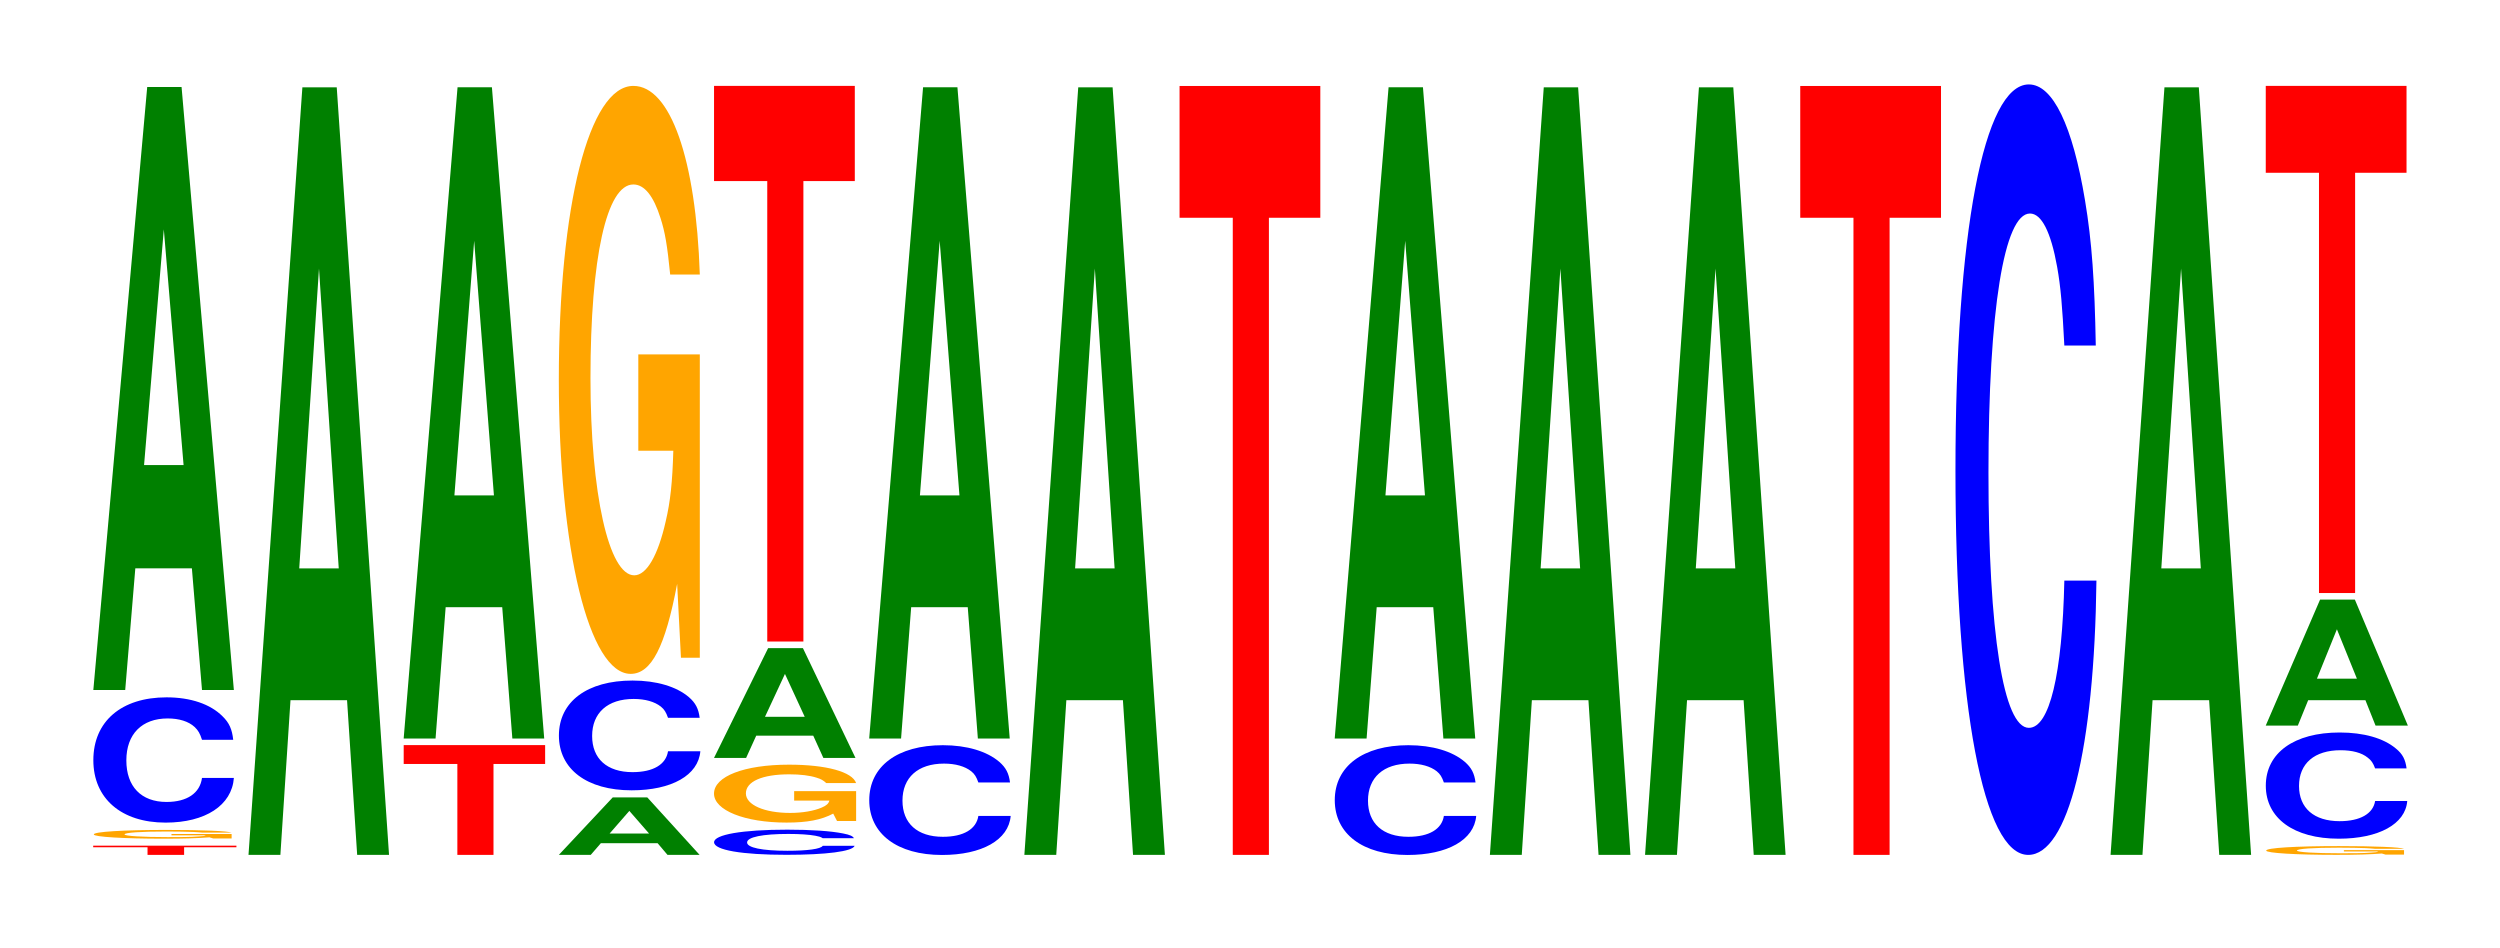 <?xml version="1.0" encoding="UTF-8"?>
<svg xmlns="http://www.w3.org/2000/svg" xmlns:xlink="http://www.w3.org/1999/xlink" width="174pt" height="66pt" viewBox="0 0 174 66" version="1.1">
<defs>
<g>
<symbol overflow="visible" id="glyph0-0">
<path style="stroke:none;" d="M 6.562 -0.531 L 10.203 -0.531 L 10.203 -0.641 L 0.234 -0.641 L 0.234 -0.531 L 4.016 -0.531 L 4.016 0 L 6.562 0 Z M 6.562 -0.531 "/>
</symbol>
<symbol overflow="visible" id="glyph1-0">
<path style="stroke:none;" d="M 10.203 -0.312 L 6.016 -0.312 L 6.016 -0.219 L 8.406 -0.219 C 8.344 -0.172 8.203 -0.156 7.891 -0.141 C 7.359 -0.094 6.578 -0.094 5.75 -0.094 C 4 -0.094 2.75 -0.172 2.75 -0.281 C 2.75 -0.406 3.859 -0.484 5.688 -0.484 C 6.438 -0.484 7.062 -0.469 7.531 -0.453 C 7.844 -0.438 8 -0.422 8.188 -0.406 L 10.203 -0.406 C 9.953 -0.516 8.203 -0.594 5.672 -0.594 C 2.656 -0.594 0.609 -0.469 0.609 -0.281 C 0.609 -0.109 2.672 0.016 5.5 0.016 C 6.906 0.016 7.859 -0.016 8.656 -0.078 L 8.922 0 L 10.203 0 Z M 10.203 -0.312 "/>
</symbol>
<symbol overflow="visible" id="glyph2-0">
<path style="stroke:none;" d="M 10.406 -5.5 C 10.328 -6.219 10.141 -6.672 9.656 -7.141 C 8.812 -7.984 7.438 -8.453 5.766 -8.453 C 2.625 -8.453 0.672 -6.781 0.672 -4.078 C 0.672 -1.422 2.609 0.266 5.703 0.266 C 8.469 0.266 10.312 -0.938 10.453 -2.844 L 8.234 -2.844 C 8.094 -1.781 7.188 -1.172 5.766 -1.172 C 4 -1.172 2.969 -2.25 2.969 -4.062 C 2.969 -5.891 4.047 -6.984 5.844 -6.984 C 6.641 -6.984 7.297 -6.781 7.719 -6.391 C 7.969 -6.156 8.094 -5.938 8.234 -5.5 Z M 10.406 -5.5 "/>
</symbol>
<symbol overflow="visible" id="glyph3-0">
<path style="stroke:none;" d="M 7.234 -8.469 L 7.938 0 L 10.156 0 L 6.516 -41.969 L 4.125 -41.969 L 0.375 0 L 2.594 0 L 3.297 -8.469 Z M 6.656 -15.656 L 3.906 -15.656 L 5.281 -32.062 Z M 6.656 -15.656 "/>
</symbol>
<symbol overflow="visible" id="glyph4-0">
<path style="stroke:none;" d="M 7.234 -10.766 L 7.938 0 L 10.156 0 L 6.516 -53.422 L 4.125 -53.422 L 0.375 0 L 2.594 0 L 3.297 -10.766 Z M 6.656 -19.938 L 3.906 -19.938 L 5.281 -40.812 Z M 6.656 -19.938 "/>
</symbol>
<symbol overflow="visible" id="glyph5-0">
<path style="stroke:none;" d="M 6.484 -6.328 L 10.078 -6.328 L 10.078 -7.641 L 0.234 -7.641 L 0.234 -6.328 L 3.969 -6.328 L 3.969 0 L 6.484 0 Z M 6.484 -6.328 "/>
</symbol>
<symbol overflow="visible" id="glyph6-0">
<path style="stroke:none;" d="M 7.234 -9.141 L 7.938 0 L 10.156 0 L 6.516 -45.328 L 4.125 -45.328 L 0.375 0 L 2.594 0 L 3.297 -9.141 Z M 6.656 -16.922 L 3.906 -16.922 L 5.281 -34.641 Z M 6.656 -16.922 "/>
</symbol>
<symbol overflow="visible" id="glyph7-0">
<path style="stroke:none;" d="M 7.25 -0.812 L 7.938 0 L 10.172 0 L 6.531 -4 L 4.125 -4 L 0.375 0 L 2.594 0 L 3.297 -0.812 Z M 6.656 -1.484 L 3.906 -1.484 L 5.281 -3.062 Z M 6.656 -1.484 "/>
</symbol>
<symbol overflow="visible" id="glyph8-0">
<path style="stroke:none;" d="M 10.469 -4.812 C 10.391 -5.438 10.188 -5.844 9.719 -6.25 C 8.859 -6.984 7.469 -7.406 5.797 -7.406 C 2.641 -7.406 0.672 -5.938 0.672 -3.578 C 0.672 -1.234 2.625 0.234 5.734 0.234 C 8.516 0.234 10.375 -0.812 10.516 -2.484 L 8.266 -2.484 C 8.125 -1.562 7.234 -1.031 5.797 -1.031 C 4.016 -1.031 2.984 -1.969 2.984 -3.547 C 2.984 -5.156 4.062 -6.125 5.875 -6.125 C 6.672 -6.125 7.328 -5.938 7.766 -5.594 C 8.016 -5.391 8.125 -5.203 8.266 -4.812 Z M 10.469 -4.812 "/>
</symbol>
<symbol overflow="visible" id="glyph9-0">
<path style="stroke:none;" d="M 10.422 -21 L 6.141 -21 L 6.141 -14.297 L 8.578 -14.297 C 8.516 -12.109 8.375 -10.766 8.047 -9.375 C 7.516 -7.016 6.719 -5.625 5.859 -5.625 C 4.094 -5.625 2.812 -11.297 2.812 -19.344 C 2.812 -27.75 3.938 -32.828 5.797 -32.828 C 6.562 -32.828 7.203 -32.031 7.688 -30.484 C 8 -29.516 8.156 -28.609 8.359 -26.562 L 10.422 -26.562 C 10.156 -34.594 8.375 -39.688 5.797 -39.688 C 2.719 -39.688 0.609 -31.391 0.609 -19.234 C 0.609 -7.391 2.719 1.234 5.609 1.234 C 7.047 1.234 8.016 -0.641 8.844 -5.031 L 9.109 0.109 L 10.422 0.109 Z M 10.422 -21 "/>
</symbol>
<symbol overflow="visible" id="glyph10-0">
<path style="stroke:none;" d="M 10.406 -1.109 C 10.328 -1.25 10.141 -1.344 9.656 -1.438 C 8.812 -1.609 7.438 -1.703 5.766 -1.703 C 2.625 -1.703 0.672 -1.359 0.672 -0.828 C 0.672 -0.281 2.609 0.047 5.703 0.047 C 8.469 0.047 10.312 -0.188 10.453 -0.578 L 8.234 -0.578 C 8.094 -0.359 7.188 -0.234 5.766 -0.234 C 4 -0.234 2.969 -0.453 2.969 -0.812 C 2.969 -1.188 4.047 -1.406 5.844 -1.406 C 6.641 -1.406 7.297 -1.359 7.719 -1.281 C 7.969 -1.234 8.094 -1.203 8.234 -1.109 Z M 10.406 -1.109 "/>
</symbol>
<symbol overflow="visible" id="glyph11-0">
<path style="stroke:none;" d="M 10.516 -2.062 L 6.203 -2.062 L 6.203 -1.406 L 8.656 -1.406 C 8.594 -1.188 8.453 -1.062 8.125 -0.922 C 7.594 -0.688 6.781 -0.547 5.922 -0.547 C 4.125 -0.547 2.844 -1.109 2.844 -1.906 C 2.844 -2.734 3.984 -3.234 5.859 -3.234 C 6.625 -3.234 7.281 -3.156 7.766 -3 C 8.078 -2.906 8.234 -2.812 8.438 -2.625 L 10.516 -2.625 C 10.25 -3.406 8.453 -3.906 5.844 -3.906 C 2.734 -3.906 0.625 -3.094 0.625 -1.891 C 0.625 -0.734 2.75 0.125 5.672 0.125 C 7.125 0.125 8.094 -0.062 8.922 -0.5 L 9.188 0.016 L 10.516 0.016 Z M 10.516 -2.062 "/>
</symbol>
<symbol overflow="visible" id="glyph12-0">
<path style="stroke:none;" d="M 7.281 -1.547 L 7.984 0 L 10.219 0 L 6.562 -7.641 L 4.141 -7.641 L 0.375 0 L 2.609 0 L 3.312 -1.547 Z M 6.688 -2.859 L 3.922 -2.859 L 5.312 -5.844 Z M 6.688 -2.859 "/>
</symbol>
<symbol overflow="visible" id="glyph13-0">
<path style="stroke:none;" d="M 6.453 -32.047 L 10.031 -32.047 L 10.031 -38.672 L 0.234 -38.672 L 0.234 -32.047 L 3.938 -32.047 L 3.938 0 L 6.453 0 Z M 6.453 -32.047 "/>
</symbol>
<symbol overflow="visible" id="glyph14-0">
<path style="stroke:none;" d="M 6.453 -44.344 L 10.031 -44.344 L 10.031 -53.516 L 0.234 -53.516 L 0.234 -44.344 L 3.938 -44.344 L 3.938 0 L 6.453 0 Z M 6.453 -44.344 "/>
</symbol>
<symbol overflow="visible" id="glyph15-0">
<path style="stroke:none;" d="M 10.438 -33.844 C 10.359 -38.266 10.172 -41.062 9.688 -43.953 C 8.828 -49.141 7.453 -52.016 5.781 -52.016 C 2.641 -52.016 0.672 -41.703 0.672 -25.125 C 0.672 -8.703 2.625 1.609 5.734 1.609 C 8.5 1.609 10.344 -5.75 10.484 -17.484 L 8.25 -17.484 C 8.109 -10.953 7.219 -7.234 5.781 -7.234 C 4.016 -7.234 2.969 -13.828 2.969 -25 C 2.969 -36.297 4.062 -43.031 5.859 -43.031 C 6.656 -43.031 7.312 -41.766 7.75 -39.312 C 8 -37.906 8.109 -36.578 8.25 -33.844 Z M 10.438 -33.844 "/>
</symbol>
<symbol overflow="visible" id="glyph16-0">
<path style="stroke:none;" d="M 10.469 -4.672 C 10.391 -5.281 10.203 -5.672 9.719 -6.062 C 8.859 -6.781 7.484 -7.172 5.812 -7.172 C 2.641 -7.172 0.672 -5.75 0.672 -3.469 C 0.672 -1.203 2.625 0.219 5.75 0.219 C 8.531 0.219 10.391 -0.797 10.516 -2.406 L 8.281 -2.406 C 8.141 -1.516 7.234 -1 5.812 -1 C 4.031 -1 2.984 -1.906 2.984 -3.453 C 2.984 -5.016 4.062 -5.938 5.875 -5.938 C 6.688 -5.938 7.344 -5.766 7.766 -5.422 C 8.016 -5.234 8.141 -5.047 8.281 -4.672 Z M 10.469 -4.672 "/>
</symbol>
<symbol overflow="visible" id="glyph17-0">
<path style="stroke:none;" d="M 7.312 -1.766 L 8.016 0 L 10.266 0 L 6.578 -8.766 L 4.156 -8.766 L 0.375 0 L 2.609 0 L 3.328 -1.766 Z M 6.719 -3.266 L 3.938 -3.266 L 5.328 -6.703 Z M 6.719 -3.266 "/>
</symbol>
<symbol overflow="visible" id="glyph18-0">
<path style="stroke:none;" d="M 6.453 -29.25 L 10.031 -29.25 L 10.031 -35.297 L 0.234 -35.297 L 0.234 -29.25 L 3.938 -29.25 L 3.938 0 L 6.453 0 Z M 6.453 -29.25 "/>
</symbol>
</g>
</defs>
<g id="surface1">
<g style="fill:rgb(100%,0%,0%);fill-opacity:1;">
  <use xlink:href="#glyph0-0" x="6.252" y="59.5"/>
</g>
<g style="fill:rgb(100%,64.647%,0%);fill-opacity:1;">
  <use xlink:href="#glyph1-0" x="5.918" y="58.357"/>
</g>
<g style="fill:rgb(0%,0%,100%);fill-opacity:1;">
  <use xlink:href="#glyph2-0" x="5.825" y="56.988"/>
</g>
<g style="fill:rgb(0%,50.194%,0%);fill-opacity:1;">
  <use xlink:href="#glyph3-0" x="6.121" y="48.025"/>
</g>
<g style="fill:rgb(0%,50.194%,0%);fill-opacity:1;">
  <use xlink:href="#glyph4-0" x="16.921" y="59.5"/>
</g>
<g style="fill:rgb(100%,0%,0%);fill-opacity:1;">
  <use xlink:href="#glyph5-0" x="27.863" y="59.5"/>
</g>
<g style="fill:rgb(0%,50.194%,0%);fill-opacity:1;">
  <use xlink:href="#glyph6-0" x="27.721" y="51.4"/>
</g>
<g style="fill:rgb(0%,50.194%,0%);fill-opacity:1;">
  <use xlink:href="#glyph7-0" x="38.521" y="59.5"/>
</g>
<g style="fill:rgb(0%,0%,100%);fill-opacity:1;">
  <use xlink:href="#glyph8-0" x="38.228" y="54.772"/>
</g>
<g style="fill:rgb(100%,64.647%,0%);fill-opacity:1;">
  <use xlink:href="#glyph9-0" x="38.285" y="45.667"/>
</g>
<g style="fill:rgb(0%,0%,100%);fill-opacity:1;">
  <use xlink:href="#glyph10-0" x="49.028" y="59.448"/>
</g>
<g style="fill:rgb(100%,64.647%,0%);fill-opacity:1;">
  <use xlink:href="#glyph11-0" x="49.07" y="57.127"/>
</g>
<g style="fill:rgb(0%,50.194%,0%);fill-opacity:1;">
  <use xlink:href="#glyph12-0" x="49.321" y="52.75"/>
</g>
<g style="fill:rgb(100%,0%,0%);fill-opacity:1;">
  <use xlink:href="#glyph13-0" x="49.463" y="44.65"/>
</g>
<g style="fill:rgb(0%,0%,100%);fill-opacity:1;">
  <use xlink:href="#glyph8-0" x="59.828" y="59.272"/>
</g>
<g style="fill:rgb(0%,50.194%,0%);fill-opacity:1;">
  <use xlink:href="#glyph6-0" x="60.121" y="51.4"/>
</g>
<g style="fill:rgb(0%,50.194%,0%);fill-opacity:1;">
  <use xlink:href="#glyph4-0" x="70.921" y="59.5"/>
</g>
<g style="fill:rgb(100%,0%,0%);fill-opacity:1;">
  <use xlink:href="#glyph14-0" x="81.863" y="59.5"/>
</g>
<g style="fill:rgb(0%,0%,100%);fill-opacity:1;">
  <use xlink:href="#glyph8-0" x="92.228" y="59.272"/>
</g>
<g style="fill:rgb(0%,50.194%,0%);fill-opacity:1;">
  <use xlink:href="#glyph6-0" x="92.521" y="51.4"/>
</g>
<g style="fill:rgb(0%,50.194%,0%);fill-opacity:1;">
  <use xlink:href="#glyph4-0" x="103.321" y="59.5"/>
</g>
<g style="fill:rgb(0%,50.194%,0%);fill-opacity:1;">
  <use xlink:href="#glyph4-0" x="114.121" y="59.5"/>
</g>
<g style="fill:rgb(100%,0%,0%);fill-opacity:1;">
  <use xlink:href="#glyph14-0" x="125.063" y="59.5"/>
</g>
<g style="fill:rgb(0%,0%,100%);fill-opacity:1;">
  <use xlink:href="#glyph15-0" x="135.428" y="57.892"/>
</g>
<g style="fill:rgb(0%,50.194%,0%);fill-opacity:1;">
  <use xlink:href="#glyph4-0" x="146.521" y="59.5"/>
</g>
<g style="fill:rgb(100%,64.647%,0%);fill-opacity:1;">
  <use xlink:href="#glyph1-0" x="157.118" y="59.482"/>
</g>
<g style="fill:rgb(0%,0%,100%);fill-opacity:1;">
  <use xlink:href="#glyph16-0" x="157.028" y="58.154"/>
</g>
<g style="fill:rgb(0%,50.194%,0%);fill-opacity:1;">
  <use xlink:href="#glyph17-0" x="157.321" y="50.5"/>
</g>
<g style="fill:rgb(100%,0%,0%);fill-opacity:1;">
  <use xlink:href="#glyph18-0" x="157.463" y="41.275"/>
</g>
</g>
</svg>
